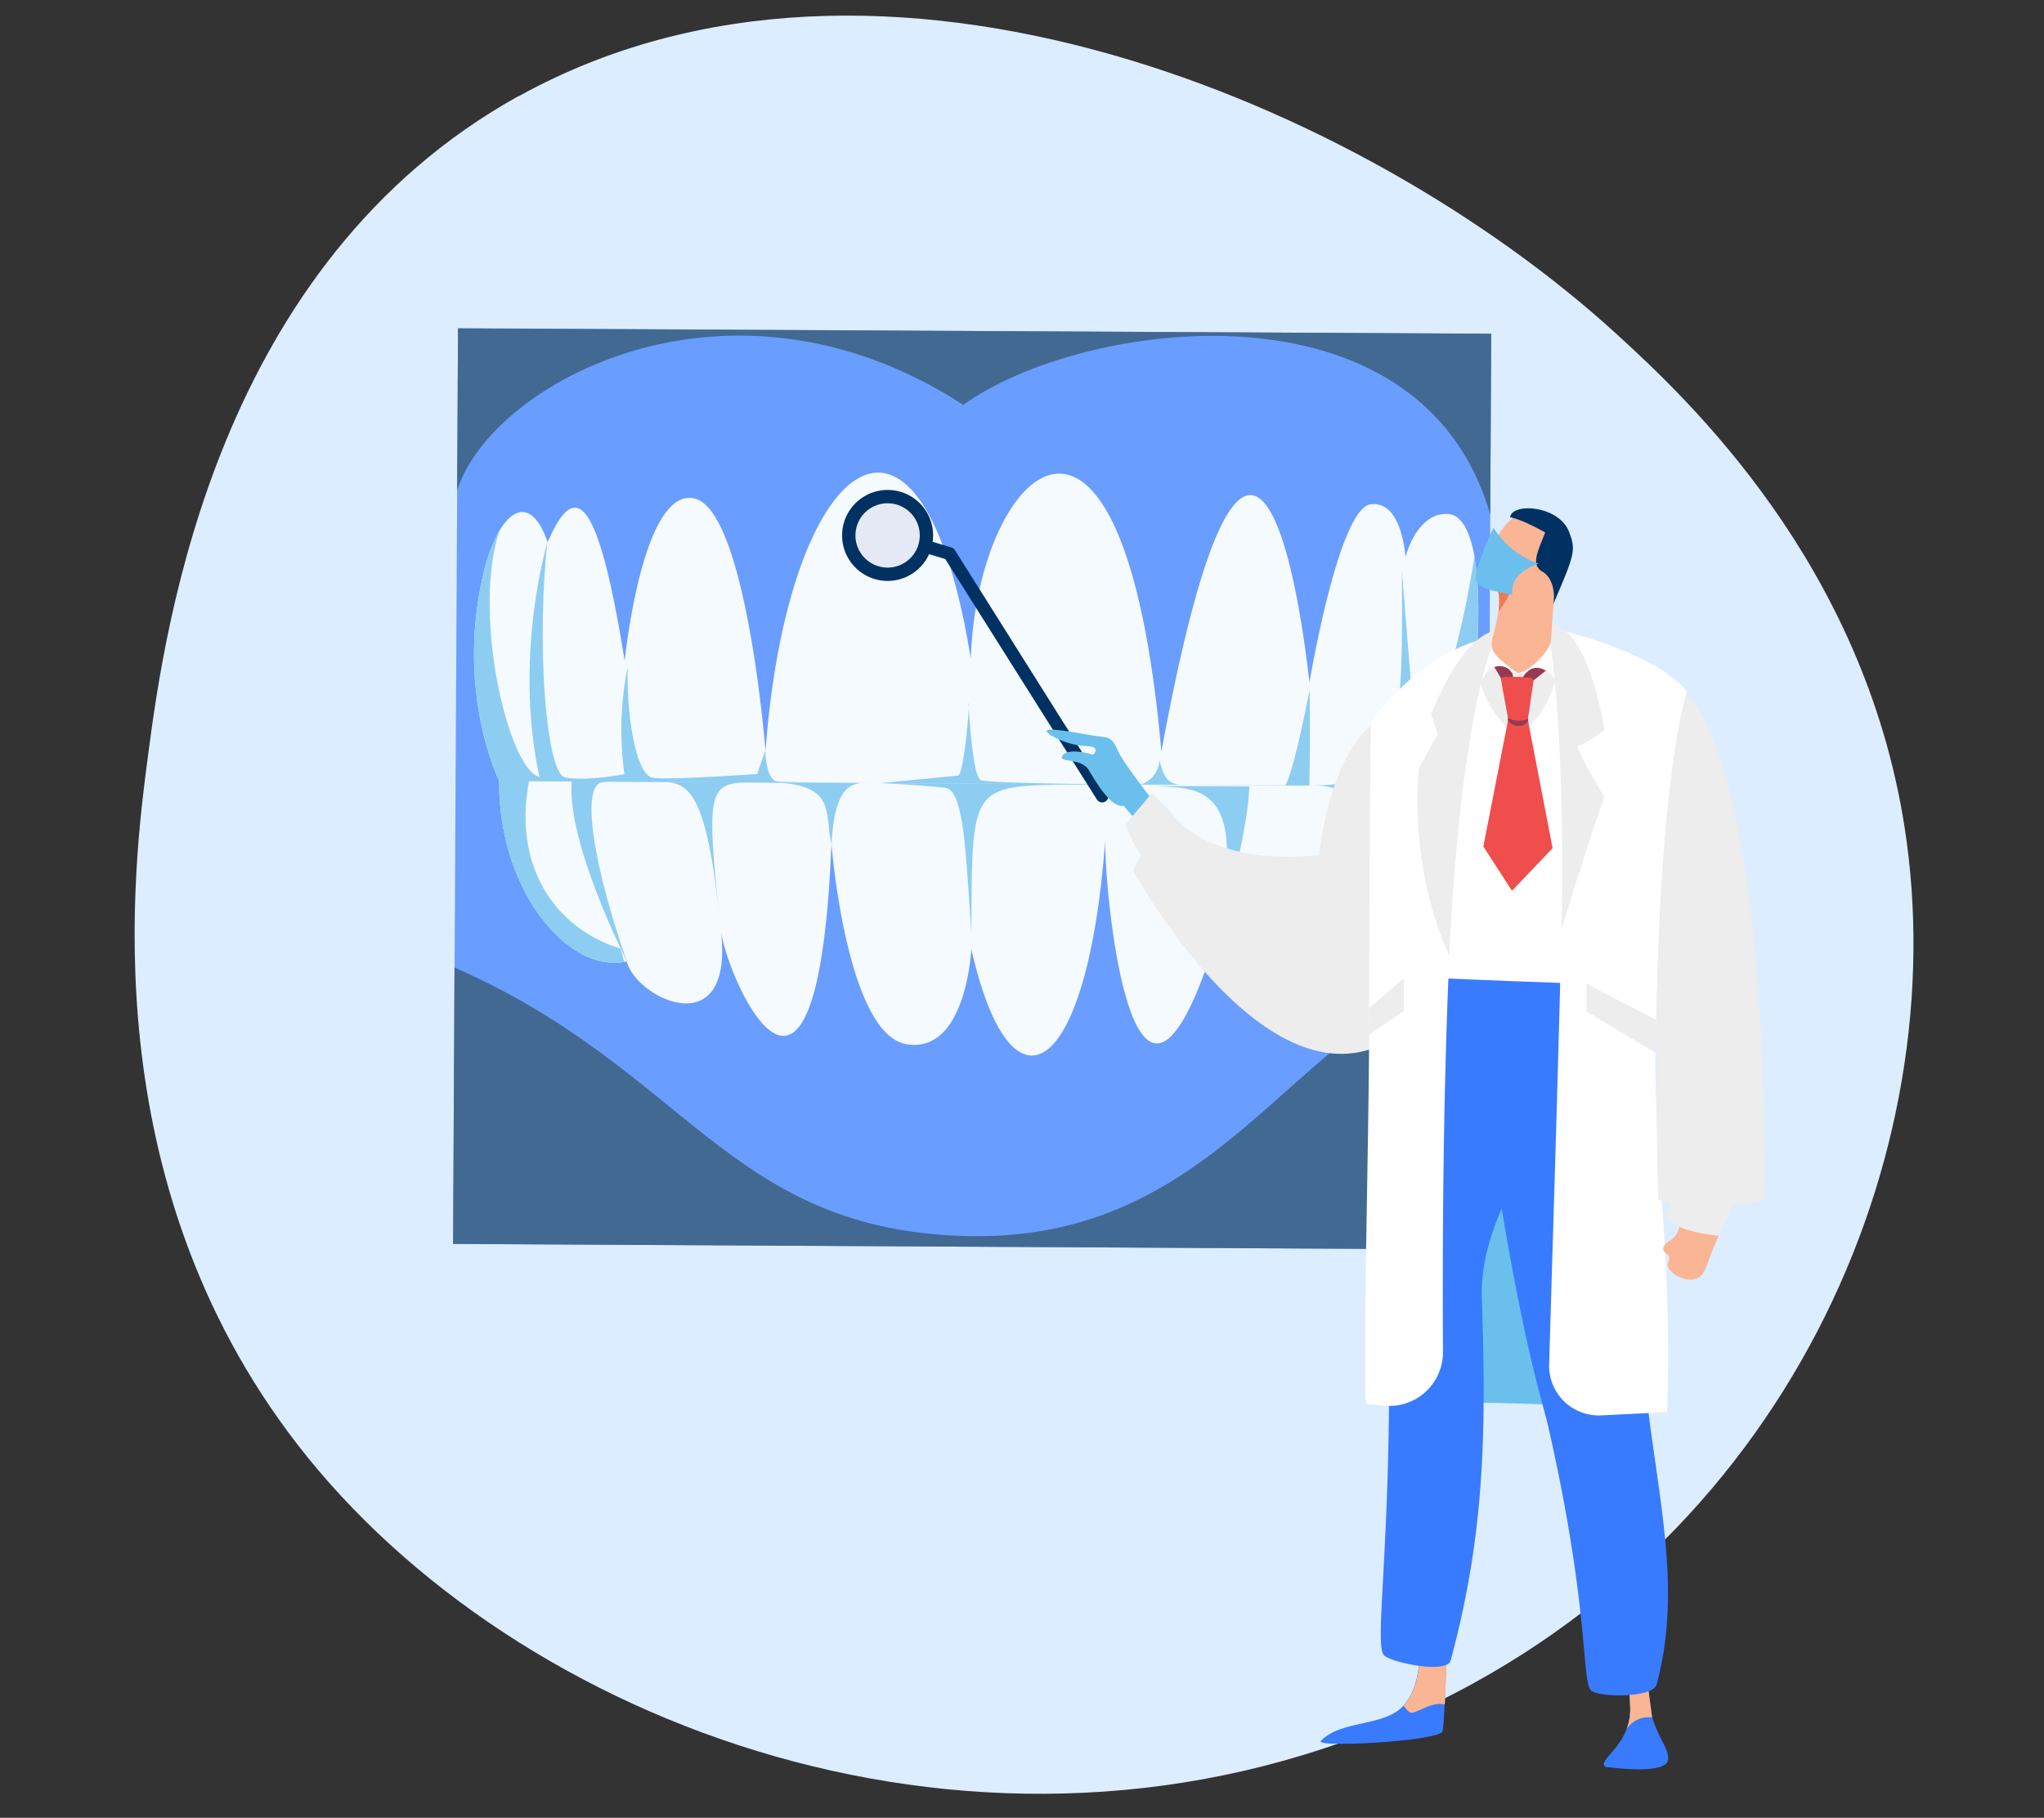 <svg xmlns="http://www.w3.org/2000/svg" viewBox="0 0 418.24 372.02"><rect x="0" y="0" width="418.24" height="372.02" fill="#333333" stroke="none"/><defs><style>.cls-1{fill:#dcedff}.cls-2{opacity:.7}.cls-3{fill:#387bff}.cls-4{fill:#fff}.cls-5{fill:#6bbfed}.cls-6{fill:#003163}.cls-7{fill:#e5e9f5}.cls-8{fill:#fab594}.cls-9{fill:#ededed}.cls-10{fill:#f04d4d}.cls-11{fill:#963a53}.cls-12{fill:#ed7b54}</style></defs><g id="Слой_26" data-name="Слой 26"><path class="cls-1" d="M106.2 19.66c73.92-40.88 173 1.59 224.56 48.69 14.74 13.45 50.49 47 58.93 100.8 10.49 66.85-23.83 147.79-102.55 182.43-85.68 37.71-181.48 2-226.31-56C18.9 241.3 27.29 177.43 30.29 154.61c3.51-26.77 14-100.69 75.91-135z"/><g class="cls-2"><path class="cls-3" transform="rotate(-89.69 198.925 161.441)" d="M105.21 55.73H292.63V267.15H105.21z"/><path class="cls-4" d="M297.75 160.92l-34.75-.19-21-.11-139.84-.76s-8.81-17.76-3.42-41.7a33.14 33.14 0 0 1 3.43-9.49.32.32 0 0 0 .05-.09c3.19-5.32 7.15-5.46 9.84 2.39 5.8-13.52 10.47-8.8 15.76 24.3 0 0 3.58-35.66 14.25-33.26s14.57 51.67 14.57 51.67c4.48-60.43 31.86-81.92 42-18.87 1.33-39.29 31.32-67.86 39 19 14.77-80.16 25.58-54.84 30.3-14.17 0 0 5.93-35.4 12.44-36.41s7.21 10.77 7.21 10.77 2.14-8.85 8.4-8.82c3-.05 4.83 3.5 5.76 9v.07c2.07 12.36-.48 34.58-4 46.67z"/><path class="cls-4" d="M302.29 162.5c-4.48 33.38-11.66 40.47-18.32 37-3.26-1.67-6.4-5.87-9-10.71 0 0-.05 8.05-7.89 14.51s-15.79-19.74-15.79-19.74c-18.53 67.79-25.22 1.25-25.15-11.51-3.61 48.84-19.24 58.12-27.39 22.18 0 0-1 21.54-13.28 19.47s-15.34-41-15.34-41c-2.81 68.55-20.85 28.82-22.57 18.12 2.48 23.21-17.52 13.46-19.31 5.91a4.31 4.31 0 0 1-.49.11c-11.38 2.21-25.72-14.36-25.62-36.93v-.07h.07l195.56 1.06c3.39.04 4.52.04 4.52 1.6z"/><path class="cls-5" d="M158.85 159.9c.78.16 11.64.33 21.32.38l-78-.42s-8.81-17.76-3.42-41.7a33.14 33.14 0 0 1 3.43-9.49c-5.63 17 1.85 48.89 8.21 50.32C105 134.28 112 111 112 111c-2.25 20.87-.27 47.14 3.59 48.07s12.19-.63 12.19-.63a64.94 64.94 0 0 1 .65-21.92c-.23 9.88 1.66 22.14 5.17 22.65s21.37-.77 21.37-.77c.36-1.29 1.61-4.69 1.61-4.69.18 3.06.87 5.9 2.27 6.19zm41.83-.24c1.7.72 30.74.9 32.55.91l-53.06-.29 15.83-1.55c1.33-.13 2.58-16.55 2.18-14.69.01-.04.74 14.88 2.5 15.62zm41.32.96l-8.64-.05a5.56 5.56 0 0 0 3.9-4.94c.84 3.16 1.54 4.97 4.74 4.99zm25.91.14h-4.94c1.77-2.66 5-19.58 5-19.58.16 11.25-.06 19.58-.06 19.58zm29.84.16l-29.84-.16c18.18.1 19.29-7.87 18.93-43.88 0 0 2.82 33.73 2.64 34.27 7.8-6.33 12.2-37.28 12.2-37.28l.07.24v.07c2.07 12.43-.48 34.65-4 46.74z"/><path class="cls-5" d="M198.76 190.83c-1.18-16.24-1.43-29.22-5.44-29.63-6.65-.67-13.15-.92-13.15-.92l46 .23c-27.96.49-27.24-2.61-27.41 30.32zM176 160.24c-2.76.51-5.26 2.07-5.86 12.48-1.65-6.23 1.66-12.76-13.81-12.59 1.8.14 19.67.11 19.67.11zm-42.26-.24c6.43.06 10.75-1.09 13.8 30.85-2.93-27.78-3-30.54 5.22-30.75zm-16.74-.08c-1.12 12.51 11.27 36.82 11.27 36.82-6.52-18.51-9.7-36-5-36.66s-6.27-.16-6.27-.16zm119.54.93c7.64.77 21.16-2 10.74 35.85 8.3-24.28 8.36-35.75 8.36-35.75zm33.16-.11c7.78.51 11.18 5.83 5.25 28.08 6.13-20.27 12.17-27.43 7.62-27.72s-12.87-.36-12.87-.36zm32.59 1.76c-4.48 33.38-11.66 40.47-18.32 37 10.87-1.57 13.12-30.85 10.8-38.63h3c3.39.07 4.52.07 4.52 1.63z"/><path class="cls-5" d="M127.74 196.86c-11.38 2.21-25.72-14.36-25.62-36.93l.07-.07c1.74-1.37 7.16 0 6.07 0-3.32 17 5 30.08 18.69 34.27.31.99.57 1.87.79 2.73z"/><path class="cls-6" d="M304.43 198.63l-.31 57.09-211.41-1.14L93 198c47.41 20.89 55.58 52.8 102.82 54.91 56.32 2.53 69.36-47.77 108.61-54.28zm.7-130.33l-.2 37c-14.29-49.56-83.78-39.83-107.82-22.44-47.91-31.08-96.62-4.53-103.57 17.51l.18-33.16z"/></g><path class="cls-6" d="M225.65 164.22a1.3 1.3 0 0 1-1.22-.62l-31-49.18-5.92-1.79a1.32 1.32 0 1 1 .76-2.53l6.4 1.94a1.31 1.31 0 0 1 .73.56l31.21 49.6a1.32 1.32 0 0 1-.41 1.82 1.47 1.47 0 0 1-.55.2z"/><path class="cls-6" d="M190.93 109.73a9.31 9.31 0 1 1-9.16-9.46 9.31 9.31 0 0 1 9.16 9.46z"/><path class="cls-7" d="M188.2 109.69a6.58 6.58 0 1 1-6.47-6.69 6.58 6.58 0 0 1 6.47 6.69z"/><path class="cls-5" d="M223.65 154.47c-4.3-1.32-6.32-.45-6.38.53s4.07.22 5.52 2.61 4.56 7.86 7.16 7.29a32 32 0 0 0 5.91 5.85l2.18-4.23s-7.93-9.8-9.3-12.89-1.89-2.59-4.86-3.06-9.63-1.79-9.71-1 4.44 3 7.93 3.1 1.55 1.8 1.55 1.8zM341.12 289a534.08 534.08 0 0 0-61.7-1.75l4.92-74.35 47.42 2.48z"/><path class="cls-3" d="M270.18 356.4c.34 1.26 24.62-.12 25-2.12.15-.68.29-2.88.42-5.48.25-5.05.44-11.63.44-11.63l-5.49-.1s.39 7.85-3.38 12l-.2.22c-3.97 4.1-12.75 2.71-16.79 7.11zm58.33 5.19s12.45 1.85 12.81-1.47c.23-2.16-1.8-4-3.24-8.64a34.24 34.24 0 0 1-1.37-10.32h-5.16s1.8.49 2 8.34a11.51 11.51 0 0 1-.72 4.37c-1.69 4.58-5.83 6.57-4.32 7.72z"/><path class="cls-8" d="M333.57 349.48a11.51 11.51 0 0 1-.72 4.37 5.35 5.35 0 0 1 5.21-2.35l-1.37-10.32h-5.12s1.78.45 2 8.3zm-46.36-.4a6.94 6.94 0 0 0 1.14 1.29c1 .85 4.06-2.19 7.29-1.57.25-5.05.44-11.63.44-11.63l-5.49-.1s.41 7.85-3.38 12.01z"/><path class="cls-3" d="M283.14 338.7c.65.78 4 1.8 7.25 2.23 2.22.3 4.39.32 5.57-.21a1.41 1.41 0 0 0 .88-.89c6.38-23.86 7.48-43.45 6.37-73.87-.24-6.43 1.46-12.67 4.07-18.62 7.15-16.26 21.15-30.27 21.22-39.51-.48-1.78-1-3.39-1.47-4.78-6-9.62-28.16-17.54-37.51 1.76a41.77 41.77 0 0 0-3.52 12.38c-2.86 20.4-1.81 44.28-1.76 62.61.11 37.85-2.98 56.66-1.1 58.9z"/><path class="cls-3" d="M289.51 204.8c.69 10.55 4.95 26.36 16 31.34.6 4 1.19 7.73 1.76 11.2 5 29.92 8.56 40.37 9.43 44.19 8.45 36.9 6.92 52.11 8.79 54.36.7.84 4.51 1.27 7.91 1a15.4 15.4 0 0 0 3.58-.64c1.08-.36 1.83-.86 2-1.52 6.38-23.86-2.29-45.26-3.41-75.69-.85-22.84-3.44-47.47-7.09-61.22-.48-1.78-1-3.39-1.47-4.78-6.01-9.62-28.15-17.54-37.5 1.76z"/><path class="cls-4" d="M295.85 200.25c17.48.75 35 1.3 35 1.3 15.82-21.41 8.9-71-13.26-71.37-19.57-.29-27.9 7.35-32.69 15-3.18 5.1-12.3 54.09 10.95 55.07z"/><path class="cls-9" d="M302.88 137.44c-.6 5.27 5.37 11.41 5.37 11.41s5.66 3.7 10-9.45-14.17-12.4-15.37-1.96z"/><path class="cls-10" d="M317.69 173.58L309.38 182.31 303.52 173.23 308.53 147.63 308.6 147.26 312.65 147.41 312.72 147.78 317.69 173.58z"/><path class="cls-11" d="M311.59 138.63l-2-.08c-.19-2.43-2.58-2.37-3.9-2.11.84 1.26 1.51 2.53 1.51 2.53l6.66.23 2.52-2c.01.04-2.67-2.09-4.79 1.43zm1.1 8.8a2 2 0 0 1-2 1.13 2.46 2.46 0 0 1-2.18-1.26l.09-.74 4 .16z"/><path class="cls-10" d="M308.09 138.49s-.92.06-.94.48 1.43 8 1.43 8a4.87 4.87 0 0 0 4.06.16l1.17-7.94a1.34 1.34 0 0 0-1.06-.53z"/><path class="cls-4" d="M310.68 128.42c10.54-1 12.67 4.71 8.28 11.43-4-5.44-6.59-2.26-6.59-2.26h-3.08c-1.23-2-5-1.89-6.17 2.11-.91 3.1-3.12-10.28 7.56-11.28z"/><path class="cls-9" d="M235.75 162.26l4.2 4.39s3.1 8.45-6.43 8.47a28.07 28.07 0 0 1-3.2-6.43z"/><path class="cls-9" d="M281.33 147.75c-9.64 7.39-11.4 27.21-11.4 27.21s-21 3-30-8.31c-8.42 10.24-8 11.65-8 11.65s25.91 47.51 51 35.41-1.6-65.96-1.6-65.96z"/><path class="cls-4" d="M279.42 287.28l3.68.4a11 11 0 0 0 12.16-10.95c-.11-17.11-.08-49.42 1.24-79.6 1.31-30 3.9-57.88 8.89-66.65h-.14a7.08 7.08 0 0 0-1 .17c-3.36.67-13.62 3.75-23.77 17.08 0 0-.24 26.63-.33 58.56v5.46c-.15 26.64-1.09 55.12-.73 75.53z"/><path class="cls-9" d="M296.57 195.59c1.31-30 5.26-57.88 10.25-66.65a9.65 9.65 0 0 0-1.16.18c-7.17 1.89-12.82 17.09-12.82 17.09l1.33 4-3.83 7s-2.34 19.92 6.23 38.38zm-16.46 16.18l7.11-4.82v-6.7l-7.09 6.06c-.01 1.81-.02 3.62-.02 5.46z"/><path class="cls-4" d="M341.12 289c1.16-30.44-2.73-54.19-2.37-73.62 0-2.3.08-4.55.14-6.72 1.31-53 6.29-67.12 6.29-67.12-6.48-8.4-28.45-13.26-28.45-13.26a7.2 7.2 0 0 1 1.33 3.25c2 8.75 2.13 32.44 1.47 58.67-.8 32.06-2 70.49-2.55 89a10.17 10.17 0 0 0 10.63 10.47z"/><path class="cls-9" d="M319.53 190.23c6.4-21.09 8.77-27.08 8.77-27.08s-6.43-10.57-5.33-10.57 5.33-3.19 5.33-3.19-2.65-17.82-9.2-21.08c-1.71-.85-2.23-.89-2.51-.22 2.02 8.76 3.6 35.91 2.94 62.14zm5.1 11.11V207l14.12 8.46c0-2.3.08-4.55.14-6.72z"/><path class="cls-8" d="M302.78 117.72c.26 1.27 1.89 1.37 2.74 1.89 1.35.83 1.41 3.26 1.09 5.6a52.29 52.29 0 0 1-1.22 5.27c-.46 2.6-.16 3.38 4.87 7.07 1.19.87 6.08-3.06 7.08-6.13.25-3 .28-5.46.57-7.89a27.21 27.21 0 0 1 2.07-7.79c.09-.18.17-.38.26-.57a4.71 4.71 0 0 0 .41-2.65v-.34a6 6 0 0 0-1-2.32 10.48 10.48 0 0 0-2.33-2.27 14.25 14.25 0 0 0-1.59-1 13.18 13.18 0 0 0-3.67-1.44 2.07 2.07 0 0 0-1.07 0 7.72 7.72 0 0 0-1.21.72l-.17.13a10.58 10.58 0 0 0-1.85 1.81 16.92 16.92 0 0 0-2.11 3.46 16.11 16.11 0 0 0-.65 1.66 20.09 20.09 0 0 0-1.5 2.35 3.93 3.93 0 0 0-.72 2.44z"/><path class="cls-12" d="M302.78 117.72c.26 1.27 1.89 1.37 2.74 1.89 1.35.83 1.41 3.26 1.09 5.6 1-1.36 2.52-3.57 2.42-4.7-.15-1.66-1.03-.57-6.25-2.79z"/><path class="cls-6" d="M307.34 116.14c-.83 2.11-1.8-.77-2.22-2.29a.38.38 0 0 0-.69-.11l-1 1.61a2.47 2.47 0 0 1 2.22-3.58c1.04.06 2.69 1.81 1.69 4.37zm1.66-10.27c2.69.49 7.17 3.11 7.17 3.11-1.32 3.48-3 6.43-.75 7.9 2.47 1.28 2.81 4.84 2.4 6.79 4.27-10 4.73-11 3.26-14.77-2.08-5.51-11.73-6.08-12.08-3.03z"/><path class="cls-8" d="M340.36 255.34c-.33 1.43 1.85 1 1 3.06-.9 1.66 4 4.92 6.56 2.82 1.24-1 1.79-4.06 3.08-6.71l.94-2.24-7.94-3.12q-.19 1-.39 2c-.5 2.64-2.93 2.85-3.25 4.19z"/><path class="cls-9" d="M355.19 242.36c0 3.94-3.51 10.56-3.51 10.56s-9.68-.81-10.56-4.14l2.1-8.17z"/><path class="cls-9" d="M345.18 141.57c17.58 21.56 15.86 104 15.86 104s-12.32 3.17-21.73 0c-2.26-80.08 5.87-104 5.87-104z"/><path class="cls-5" d="M309.45 121.81c-2.28-.7-7.49-1.06-7.53-3.58 0-1.52 1.68-6.1 3.69-10.19a17.92 17.92 0 0 0 9.2 7.33s-5.99 1.63-5.36 6.44z"/></g></svg>